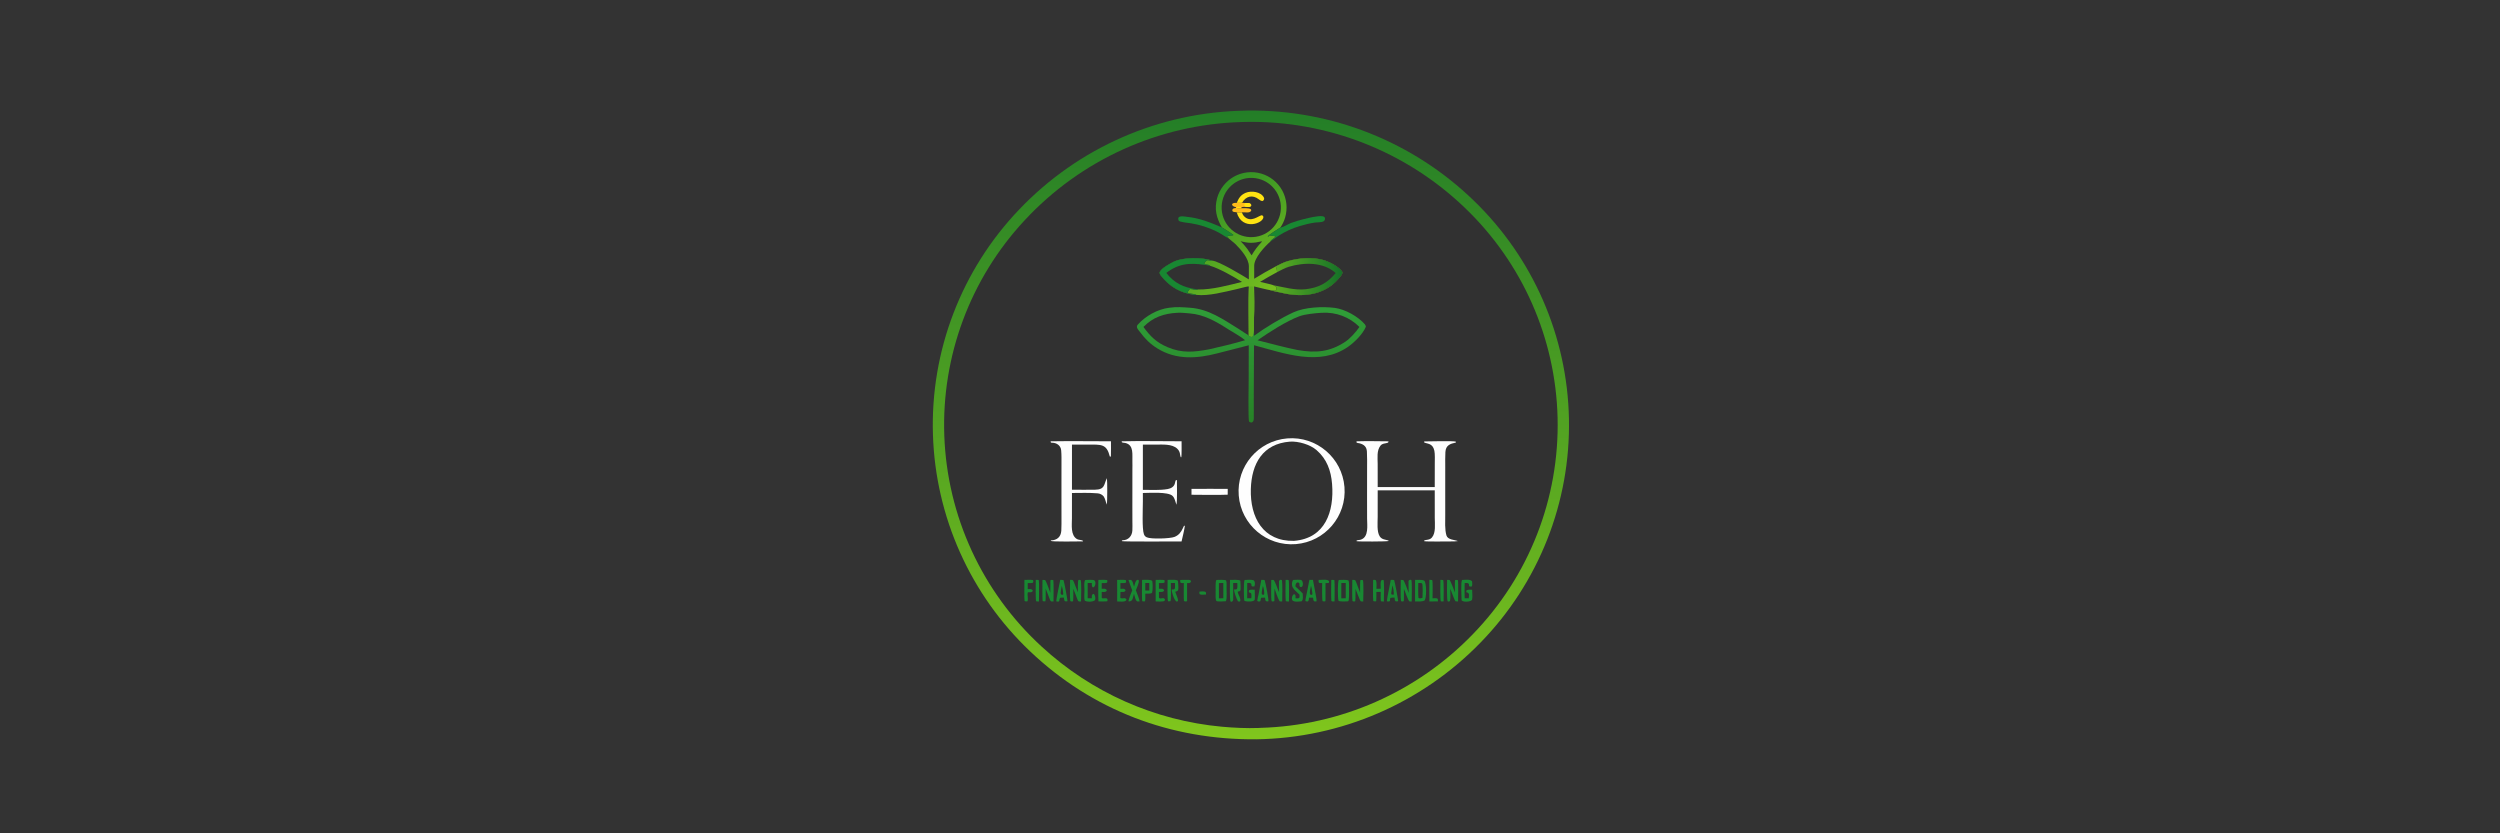 <?xml version="1.0"?>
<svg xmlns="http://www.w3.org/2000/svg" width="300" height="100" viewBox="0 0 300 100">
<rect x="0" y="0" width="300" height="100" fill="#333333" stroke="none"/>
<path d="M149.393 13.278C149.501 13.271 149.608 13.268 149.716 13.267C159.83 13.145 169.581 17.027 176.845 24.066C183.964 30.937 188.074 40.347 188.274 50.24C188.478 60.244 184.665 69.913 177.687 77.084C170.61 84.386 160.919 88.572 150.752 88.716C140.513 88.804 131.066 85.237 123.613 78.16C116.453 71.372 112.263 62.031 111.954 52.17C111.634 42.125 115.372 32.374 122.325 25.117C129.398 17.704 139.149 13.439 149.393 13.278Z" fill="url(#paint0_linear_3889_665)"/>
<path d="M148.961 14.645C149.062 14.633 149.324 14.633 149.433 14.63C159.25 14.437 168.742 18.156 175.815 24.967C182.685 31.555 186.673 40.59 186.91 50.105C187.151 59.795 183.479 69.173 176.723 76.123C170.02 83.05 160.872 87.078 151.237 87.344C151.169 87.349 151.101 87.353 151.032 87.356C149.656 87.413 148.019 87.333 146.65 87.208C138.573 86.471 130.964 83.092 125.001 77.594C117.871 71.06 113.661 61.938 113.316 52.272C112.976 42.731 116.437 33.446 122.939 26.455C129.676 19.186 139.053 14.93 148.961 14.645Z" fill="#313131"/>
<path d="M146.624 27.288C145.97 26.159 145.701 25.066 146.055 23.768C146.359 22.68 147.083 21.756 148.067 21.2C149.062 20.641 150.24 20.506 151.335 20.827C152.418 21.14 153.33 21.873 153.872 22.861C154.406 23.85 154.531 25.009 154.22 26.09C154.105 26.488 153.884 26.978 153.633 27.31C153.333 27.517 152.234 28.156 152.124 28.39L152.174 28.404L152.339 28.25C152.483 28.272 153.003 28.326 153.096 28.381C152.893 28.61 152.53 28.75 152.447 28.983C151.765 29.584 150.509 30.933 150.504 31.881C150.501 32.341 150.499 32.978 150.502 33.451C151.371 32.91 152.133 32.483 153.037 31.999C153.452 31.786 154.001 31.497 154.449 31.359C155.85 30.945 157.535 30.804 158.947 31.241C159.691 31.513 160.543 31.947 161.044 32.574C161.232 32.808 160.756 33.291 160.621 33.448C158.89 35.479 156.196 35.727 153.747 35.123C153.311 35.015 152.819 34.951 152.382 34.809C152.186 34.799 150.798 34.441 150.484 34.371C150.519 35.334 150.53 37.114 150.483 38.069L150.479 38.117C150.436 38.653 150.576 40.135 150.281 40.408C150.108 40.457 149.999 40.353 149.852 40.258C149.851 38.37 149.806 36.288 149.859 34.416L149.807 34.365C149.329 34.444 148.857 34.595 148.389 34.699C146.945 35.02 145.037 35.547 143.562 35.387C143.504 35.389 143.459 35.389 143.401 35.383C141.675 35.184 140.349 34.412 139.29 33.049C139.215 32.952 139.112 32.767 139.161 32.657C139.374 32.174 140.308 31.701 140.707 31.479C141.867 30.831 144.272 30.859 145.484 31.279C146.268 31.341 149.122 33.062 149.861 33.528C149.864 33.013 149.862 32.487 149.864 31.968C149.869 31.012 148.923 29.983 148.298 29.336C148.104 29.135 147.71 28.856 147.48 28.637C147.399 28.503 147.359 28.513 147.253 28.41C147.28 28.189 147.899 28.329 148.011 28.198C147.596 27.873 147.074 27.575 146.624 27.288Z" fill="url(#paint1_linear_3889_665)"/>
<path d="M153.037 31.998C153.452 31.786 154.001 31.497 154.449 31.359C155.85 30.945 157.535 30.804 158.947 31.241C159.691 31.513 160.543 31.947 161.044 32.574C161.232 32.808 160.756 33.291 160.621 33.448C158.89 35.479 156.196 35.727 153.747 35.123C153.311 35.015 152.819 34.951 152.382 34.809C152.391 34.81 152.4 34.811 152.409 34.812C152.685 34.741 152.95 35.011 153.168 34.809C153.197 34.663 153.157 34.528 153.128 34.381C152.983 34.336 152.927 34.325 152.81 34.229C152.565 34.115 151.537 33.914 151.204 33.824C151.878 33.419 152.561 33.03 153.253 32.657C153.194 32.393 153.253 32.128 153.037 31.998Z" fill="#313131"/>
<path d="M153.037 31.998C153.452 31.786 154.001 31.497 154.449 31.359C155.85 30.945 157.535 30.804 158.947 31.241C159.691 31.513 160.543 31.947 161.044 32.574C161.232 32.808 160.756 33.291 160.621 33.448C158.89 35.479 156.196 35.727 153.747 35.123C153.311 35.015 152.819 34.951 152.382 34.809C152.391 34.81 152.4 34.811 152.409 34.812C152.685 34.741 152.95 35.011 153.168 34.809C153.197 34.663 153.157 34.528 153.128 34.381C152.983 34.336 152.927 34.325 152.81 34.229C154.062 34.462 155.408 34.855 156.685 34.707C158.234 34.528 159.31 33.958 160.281 32.764C158.793 31.416 156.482 31.474 154.667 32.011C154.208 32.147 153.683 32.437 153.253 32.657C153.194 32.393 153.253 32.128 153.037 31.998Z" fill="url(#paint2_linear_3889_665)"/>
<path d="M143.562 35.387C143.504 35.389 143.459 35.389 143.401 35.383C141.675 35.184 140.349 34.412 139.29 33.049C139.215 32.952 139.112 32.767 139.161 32.657C139.374 32.174 140.308 31.701 140.707 31.479C141.867 30.831 144.272 30.859 145.484 31.279C145.117 31.335 144.916 31.055 144.642 31.404C144.547 31.525 144.535 31.505 144.515 31.655C144.672 31.805 145.057 31.696 145.214 31.89C146.364 32.242 148.003 33.183 149.037 33.827C147.405 34.235 145.442 34.77 143.769 34.738C143.497 34.856 143.106 34.674 142.822 34.684C142.7 34.689 142.533 34.989 142.52 35.114C142.764 35.322 143.304 35.194 143.562 35.387Z" fill="#313131"/>
<path d="M143.562 35.387C143.504 35.389 143.459 35.389 143.401 35.383C141.675 35.184 140.349 34.412 139.29 33.049C139.215 32.952 139.112 32.767 139.161 32.657C139.374 32.174 140.308 31.701 140.707 31.479C141.867 30.831 144.272 30.859 145.484 31.279C145.117 31.335 144.916 31.055 144.642 31.404C144.547 31.525 144.535 31.505 144.515 31.655C144.672 31.805 145.057 31.696 145.214 31.89C143.349 31.568 141.829 31.427 140.206 32.567C140.122 32.627 140.038 32.688 139.955 32.75C140.908 33.971 142.023 34.506 143.558 34.705C143.643 34.716 143.684 34.719 143.769 34.738C143.497 34.856 143.106 34.674 142.822 34.684C142.7 34.689 142.533 34.989 142.52 35.114C142.764 35.322 143.304 35.194 143.562 35.387Z" fill="#188832"/>
<path d="M149.924 34.364L150.419 34.378C150.419 34.668 150.408 35.043 150.441 35.325C150.452 35.008 150.459 34.687 150.484 34.371C150.519 35.334 150.53 37.114 150.483 38.069L150.479 38.117C150.436 38.653 150.576 40.135 150.281 40.408C150.108 40.457 149.999 40.354 149.852 40.258C149.851 38.37 149.806 36.288 149.859 34.416C149.89 34.612 149.894 35.13 149.901 35.35C149.933 35.045 149.924 34.675 149.924 34.364Z" fill="#5FAD20"/>
<path d="M149.943 21.351C151.903 21.237 153.585 22.732 153.7 24.692C153.816 26.652 152.322 28.335 150.362 28.451C148.4 28.568 146.716 27.072 146.601 25.111C146.485 23.149 147.982 21.466 149.943 21.351Z" fill="#313131"/>
<path d="M148.412 24.34C148.646 23.778 148.874 23.402 149.469 23.143C150.141 22.851 151.307 22.996 151.668 23.703C151.748 23.859 151.672 24.051 151.507 24.127C151.328 24.116 151.195 24.031 151.056 23.921C150.318 23.334 149.5 23.527 149.047 24.336C148.917 24.36 148.56 24.343 148.412 24.34Z" fill="#FFE312"/>
<path d="M148.409 25.49C148.588 25.484 148.851 25.467 149.022 25.479C149.075 25.622 149.148 25.794 149.247 25.905C150.104 26.861 151.078 25.806 151.446 25.833C151.56 25.903 151.554 25.896 151.609 26.017C151.666 26.806 149.05 27.748 148.409 25.49Z" fill="#FFE312"/>
<path d="M148.412 24.34C148.56 24.343 148.917 24.36 149.047 24.336C149.119 24.34 149.403 24.352 149.457 24.364C149.723 24.359 150.038 24.306 150.156 24.611C150.091 24.885 149.81 24.843 149.591 24.833C149.415 24.828 149.121 24.797 148.981 24.874L148.96 24.983L148.938 24.981C148.756 24.991 148.538 25.003 148.366 24.948L148.335 24.955C148.322 24.899 148.331 24.932 148.303 24.859C148.286 24.855 148.27 24.851 148.253 24.846L148.187 24.828C148.027 24.786 147.813 24.672 147.86 24.477C148.024 24.323 148.195 24.344 148.412 24.34Z" fill="#FEBB1B"/>
<path d="M149.457 24.364C149.723 24.359 150.038 24.306 150.156 24.611C150.091 24.885 149.81 24.843 149.591 24.833L149.394 24.773C149.326 24.669 149.328 24.678 149.318 24.554C149.386 24.397 149.334 24.452 149.457 24.364Z" fill="#FFE312"/>
<path d="M148.366 24.948L148.393 24.861C148.593 24.802 148.686 24.804 148.889 24.855C148.942 24.924 148.924 24.883 148.938 24.981C148.756 24.991 148.538 25.003 148.366 24.948Z" fill="#FFE312"/>
<path d="M148.366 24.948C148.538 25.003 148.756 24.991 148.938 24.981L148.96 24.983C149.343 25.008 149.787 24.933 150.085 25.096C150.167 25.216 150.147 25.15 150.134 25.305C149.909 25.62 149.403 25.439 149.022 25.479C148.851 25.467 148.588 25.484 148.409 25.491C148.305 25.401 148.094 25.53 147.885 25.327C147.866 25.201 147.883 25.192 147.934 25.076C148.053 24.975 148.163 24.993 148.335 24.956L148.366 24.948Z" fill="#FEBB1B"/>
<path d="M151.405 28.958C151.414 28.973 151.422 28.988 151.43 29.004C150.879 29.588 150.597 29.969 150.19 30.64C150.025 30.377 149.862 30.138 149.685 29.882C149.436 29.549 149.163 29.234 148.868 28.942C149.86 29.208 150.409 29.189 151.405 28.958Z" fill="#313131"/>
<path d="M154.485 52.607C157.987 52.327 161.054 54.938 161.336 58.441C161.617 61.943 159.007 65.011 155.504 65.294C152 65.577 148.93 62.965 148.649 59.46C148.367 55.956 150.981 52.887 154.485 52.607Z" fill="#FEFEFE"/>
<path d="M154.791 52.997C155.811 52.931 157.21 53.339 157.986 54.014C159.227 55.089 159.721 56.479 159.849 58.077C160.114 61.381 159.037 64.604 155.273 64.905C151.555 64.98 150.004 62.079 150.1 58.691C150.186 55.649 151.52 53.247 154.791 52.997Z" fill="#313131"/>
<path d="M149.85 41.433C148.587 41.75 147.311 42.098 146.063 42.406C143.623 43.039 141.138 43.203 138.902 41.822C138.037 41.288 137.409 40.671 136.805 39.85C136.622 39.602 136.25 39.275 136.533 38.957C137.451 37.925 138.894 37.114 140.272 36.934C141.202 36.802 141.921 36.866 142.825 36.931C145.054 37.092 146.756 38.312 148.597 39.445C149.011 39.699 149.422 40.007 149.852 40.258C149.999 40.353 150.108 40.457 150.281 40.408C150.576 40.135 150.436 38.653 150.479 38.117L150.484 38.069C150.484 38.786 150.467 39.583 150.489 40.293C151.831 39.311 153.698 38.176 155.209 37.482C156.579 36.853 158.692 36.761 160.178 36.947C161.416 37.114 162.968 37.971 163.786 38.922C163.84 38.983 163.926 39.156 163.894 39.233C163.525 40.109 162.501 41.112 161.748 41.63C158.33 43.982 154.17 42.417 150.481 41.427L150.454 47.451C150.453 48.362 150.455 49.274 150.458 50.185C150.46 50.571 150.272 50.868 149.892 50.597C149.761 50.401 149.834 46.16 149.84 45.603L149.85 41.433Z" fill="url(#paint3_linear_3889_665)"/>
<path d="M141.278 37.534C141.747 37.501 142.275 37.573 142.747 37.607C144.466 37.733 145.945 38.586 147.361 39.497C147.988 39.9 148.84 40.335 149.406 40.827C148.043 41.24 146.479 41.6 145.094 41.918C143.292 42.257 141.838 42.406 140.094 41.657C138.759 41.083 138.063 40.389 137.211 39.235C138.359 38.056 139.689 37.62 141.278 37.534Z" fill="#313131"/>
<path d="M158.608 37.534C160.298 37.427 161.934 38.034 163.132 39.233C162.761 39.79 162.015 40.623 161.459 40.993C159.566 42.254 157.89 42.373 155.743 42.009C154.027 41.669 152.568 41.243 150.903 40.833C152.313 39.858 154.341 38.543 155.94 37.946C156.597 37.701 157.87 37.572 158.608 37.534Z" fill="#313131"/>
<path d="M162.784 52.958C163.95 52.921 165.407 52.942 166.582 52.958L166.63 53.016C166.538 53.284 165.956 53.094 165.656 53.478C165.189 54.076 165.32 54.932 165.321 55.669L165.324 58.449L172.169 58.45L172.174 55.66C172.175 55.233 172.208 54.48 172.124 54.089C171.916 53.12 171.213 53.291 170.887 53.077L170.885 53.012C170.906 52.997 170.943 52.968 170.967 52.969C171.401 52.977 174.5 52.876 174.712 53.005L174.697 53.106C174.016 53.251 173.494 53.432 173.447 54.25C173.415 54.807 173.429 55.365 173.429 55.922L173.427 58.651L173.428 61.786C173.429 62.541 173.36 63.522 173.57 64.244C173.728 64.786 174.542 64.769 174.951 64.929C174.643 64.982 174.409 64.973 174.096 64.972C173.621 64.971 171.211 65.012 170.902 64.941L170.887 64.88C171.14 64.72 171.533 64.849 171.831 64.501C172.319 63.93 172.173 62.898 172.173 62.163L172.17 58.837L165.324 58.838L165.322 62.041C165.321 62.705 165.205 63.793 165.561 64.353C165.823 64.765 166.245 64.74 166.612 64.862L166.626 64.923C166.5 64.99 162.938 65.005 162.788 64.942L162.78 64.876C162.915 64.788 163.133 64.815 163.301 64.758C164.274 64.427 164.055 63.071 164.051 62.219L164.047 59.577L164.051 56.151C164.052 55.497 164.066 54.845 164.029 54.186C163.997 53.623 163.691 53.34 163.15 53.198C163.014 53.162 162.881 53.178 162.778 53.091L162.784 52.958Z" fill="#FEFEFE"/>
<path d="M134.604 52.956C136.907 52.897 139.465 52.953 141.79 52.953C141.789 53.188 141.81 54.737 141.758 54.861L141.701 54.869C141.559 54.623 141.685 54.243 141.272 53.846C140.651 53.25 139.491 53.353 138.688 53.353L137.144 53.356L137.144 58.782C138.1 58.777 139.174 58.853 140.117 58.687C140.527 58.614 140.89 58.413 140.991 57.988C141.015 57.884 141.054 57.695 141.108 57.608L141.194 57.603L141.232 57.665C141.226 58.235 141.286 60.124 141.17 60.571C141.033 60.206 140.996 59.791 140.701 59.505C140.166 58.988 137.902 59.157 137.143 59.159L137.144 60.197C137.142 61.038 137.031 63.452 137.269 64.101C137.339 64.291 137.437 64.395 137.621 64.481C138.118 64.71 140.39 64.639 140.929 64.432C141.458 64.229 141.73 63.853 141.958 63.355C142.009 63.243 142.031 63.141 142.137 63.074L142.182 63.107C142.124 63.587 141.899 64.472 141.787 64.973C141.146 64.973 134.805 65.012 134.635 64.938L134.622 64.873C134.672 64.843 134.695 64.832 134.755 64.83C135.419 64.808 135.85 64.306 135.883 63.655C135.901 63.304 135.891 62.927 135.887 62.561C135.882 61.963 135.88 61.366 135.883 60.768L135.887 56.313C135.887 56.019 135.901 55.704 135.887 55.407C135.849 54.584 136.107 53.4 135.03 53.154C134.888 53.121 134.744 53.144 134.62 53.07L134.604 52.956Z" fill="#FEFEFE"/>
<path d="M126.074 52.955C128.451 52.916 130.931 52.952 133.315 52.954C133.318 53.431 133.327 54.246 133.308 54.749C133.292 54.766 133.275 54.783 133.258 54.8C133.232 54.794 133.206 54.788 133.18 54.782C132.792 53.252 132.167 53.347 130.531 53.353L128.636 53.356L128.635 58.766C129.543 58.768 130.464 58.783 131.371 58.768C132.628 58.746 132.434 58.167 132.83 57.377C132.889 57.788 132.876 60.171 132.828 60.556C132.656 60.18 132.673 59.957 132.452 59.584C132.29 59.373 132.003 59.224 131.742 59.202C130.734 59.114 129.649 59.155 128.635 59.159L128.632 62.181C128.632 63.013 128.447 64.227 129.251 64.697C129.441 64.808 129.85 64.78 129.971 64.918L129.93 64.966C129.486 64.979 126.215 65.019 126.091 64.911C126.1 64.89 126.108 64.869 126.116 64.849C126.818 64.824 127.304 64.463 127.357 63.686C127.387 63.23 127.377 62.531 127.377 61.954L127.375 58.706L127.377 55.806C127.376 55.216 127.394 54.627 127.341 54.038C127.291 53.479 126.819 53.138 126.279 53.129C126.168 53.127 126.189 53.142 126.096 53.089L126.074 52.955Z" fill="#FEFEFE"/>
<path d="M153.633 27.31C153.651 27.308 153.669 27.306 153.687 27.304C154 27.26 154.595 26.883 154.928 26.753C155.545 26.512 158.475 25.66 158.908 26.027C158.982 26.09 159.006 26.185 159 26.279C158.995 26.38 158.943 26.477 158.86 26.535C158.607 26.711 158.078 26.665 157.767 26.711C157.179 26.799 156.584 26.942 156.015 27.114C155.08 27.386 154.188 27.795 153.371 28.327C153.087 28.512 152.69 28.838 152.447 28.983C152.53 28.75 152.893 28.61 153.096 28.381C153.003 28.326 152.483 28.272 152.339 28.251L152.174 28.405L152.124 28.39C152.234 28.156 153.333 27.517 153.633 27.31Z" fill="#188832"/>
<path d="M147.48 28.637C147.056 28.434 146.506 28.021 145.928 27.742C144.976 27.286 143.963 26.967 142.921 26.796C142.689 26.755 141.515 26.662 141.439 26.467C141.166 25.762 142.103 25.988 142.443 26.021C143.97 26.17 145.238 26.7 146.624 27.288C147.074 27.575 147.596 27.873 148.011 28.198C147.899 28.329 147.28 28.189 147.253 28.41C147.359 28.513 147.399 28.503 147.48 28.637Z" fill="#188832"/>
<path d="M160.655 69.597C160.945 69.589 161.578 69.54 161.814 69.654C161.88 69.799 161.887 70.04 161.883 70.205C161.87 70.817 161.922 71.453 161.844 72.06C161.816 72.093 161.788 72.127 161.759 72.161C161.485 72.181 160.856 72.208 160.628 72.102C160.512 71.879 160.513 69.764 160.655 69.597Z" fill="#188832"/>
<path d="M160.958 69.962H161.491C161.486 70.572 161.486 71.183 161.49 71.794L160.956 71.798C160.965 71.186 160.965 70.574 160.958 69.962Z" fill="#313131"/>
<path d="M145.973 69.593C146.27 69.586 146.882 69.542 147.129 69.649C147.178 69.753 147.204 70.078 147.192 70.19C147.154 70.553 147.286 71.93 147.093 72.149C146.933 72.163 146.082 72.22 145.968 72.117C145.865 72.023 145.858 71.404 145.874 71.232C145.907 70.902 145.801 69.827 145.973 69.593Z" fill="#188832"/>
<path d="M146.269 69.966L146.799 69.961L146.801 71.794L146.271 71.798C146.261 71.195 146.269 70.572 146.269 69.966Z" fill="#313131"/>
<path d="M169.808 69.588C170.144 69.588 170.66 69.532 170.927 69.692C171.193 70.031 171.2 71.717 170.952 72.063C170.615 72.216 170.185 72.175 169.807 72.173L169.808 69.588Z" fill="#188832"/>
<path d="M170.191 69.962C170.362 69.96 170.492 69.941 170.647 70.007C170.767 70.188 170.714 71.457 170.698 71.746C170.55 71.79 170.36 71.84 170.217 71.759C170.166 71.543 170.19 70.246 170.191 69.962Z" fill="#313131"/>
<path d="M142.979 58.666C144.418 58.65 145.885 58.664 147.327 58.664L147.325 59.362C146.006 59.419 144.326 59.37 142.979 59.37L142.979 58.666Z" fill="#FEFEFE"/>
<path d="M128.409 69.588C128.675 69.585 128.743 69.535 128.843 69.793C129.011 70.225 129.172 70.658 129.35 71.088C129.355 70.784 129.312 69.82 129.411 69.595C129.549 69.58 129.55 69.585 129.68 69.612C129.788 69.783 129.745 71.839 129.724 72.177C129.457 72.181 129.404 72.216 129.303 71.958C129.132 71.523 128.98 71.083 128.796 70.653C128.786 71.134 128.82 71.642 128.771 72.115C128.762 72.2 128.531 72.204 128.433 72.12C128.368 71.67 128.407 70.117 128.409 69.588Z" fill="#188832"/>
<path d="M173.652 69.585C173.756 69.584 173.839 69.591 173.942 69.599C174.085 69.694 174.478 70.835 174.598 71.106C174.595 70.821 174.568 69.856 174.6 69.627L174.658 69.594C174.778 69.592 174.858 69.576 174.958 69.639C175.01 69.97 174.97 71.76 174.964 72.176C174.843 72.176 174.794 72.173 174.674 72.16C174.5 72.006 174.193 70.972 174.029 70.664C174.032 70.975 174.108 71.939 173.969 72.146C173.85 72.198 173.859 72.195 173.732 72.167C173.59 72.012 173.651 69.958 173.652 69.585Z" fill="#188832"/>
<path d="M126.038 71.135C126.052 70.702 126.034 70.249 126.043 69.815C126.047 69.653 126.019 69.676 126.101 69.595C126.216 69.594 126.316 69.575 126.404 69.639C126.453 69.99 126.422 71.73 126.421 72.175C126.138 72.176 126.098 72.225 125.992 71.955C125.819 71.516 125.656 71.073 125.48 70.635C125.48 70.844 125.499 72.046 125.451 72.155C125.292 72.166 125.277 72.172 125.126 72.132C125.063 71.924 125.094 69.928 125.095 69.588C125.228 69.585 125.27 69.588 125.403 69.602C125.547 69.727 125.94 70.871 126.038 71.135Z" fill="#188832"/>
<path d="M152.55 69.588C152.639 69.588 152.735 69.592 152.824 69.594C152.998 69.697 153.315 70.712 153.467 71.019L153.489 71.062C153.482 70.652 153.461 70.125 153.482 69.726C153.579 69.564 153.675 69.516 153.839 69.638C153.911 70.075 153.867 71.656 153.863 72.169C153.722 72.179 153.688 72.188 153.549 72.15C153.362 71.877 153.062 70.959 152.94 70.615C152.914 71.062 152.932 71.642 152.928 72.099C152.909 72.119 152.891 72.138 152.872 72.158C152.738 72.185 152.741 72.191 152.604 72.148C152.501 71.989 152.549 69.963 152.55 69.588Z" fill="#188832"/>
<path d="M163.213 71.126C163.216 70.816 163.196 69.877 163.24 69.63C163.342 69.581 163.431 69.603 163.546 69.613C163.65 69.799 163.605 71.835 163.587 72.185C163.489 72.182 163.403 72.173 163.306 72.163C163.157 72.057 162.818 70.999 162.685 70.717L162.665 70.676C162.638 71.153 162.682 71.645 162.633 72.114C162.623 72.216 162.385 72.187 162.294 72.123C162.236 71.555 162.275 70.22 162.275 69.587C162.564 69.587 162.607 69.537 162.717 69.808C162.893 70.243 163.051 70.685 163.213 71.126Z" fill="#188832"/>
<path d="M169.046 71.16C169.023 70.754 169.029 70.169 169.023 69.746C169.022 69.654 169.125 69.611 169.194 69.573C169.337 69.582 169.281 69.554 169.375 69.642C169.45 69.933 169.406 71.777 169.403 72.183C169.313 72.178 169.222 72.173 169.131 72.167C168.971 72.069 168.628 70.996 168.489 70.709L168.468 70.668C168.469 70.893 168.484 71.974 168.453 72.128L168.363 72.175C168.24 72.177 168.221 72.189 168.118 72.123C168.048 71.772 168.09 70.032 168.093 69.587C168.196 69.586 168.28 69.592 168.382 69.6C168.532 69.706 168.94 70.897 169.046 71.16Z" fill="#188832"/>
<path d="M137.047 69.588C137.328 69.583 138.119 69.51 138.273 69.721C138.335 70.053 138.344 70.804 138.248 71.135C138.103 71.278 137.691 71.224 137.433 71.237C137.433 71.415 137.457 72.051 137.395 72.162C137.254 72.175 137.212 72.168 137.075 72.152C137.004 71.98 137.045 69.912 137.047 69.588Z" fill="#188832"/>
<path d="M137.433 69.964L137.914 69.961L137.917 70.869L137.434 70.863L137.433 69.964Z" fill="#313131"/>
<path d="M175.452 69.594C175.791 69.583 176.435 69.478 176.647 69.757C176.673 69.927 176.689 70.193 176.627 70.356C176.509 70.404 176.387 70.406 176.285 70.332C176.281 70.19 176.294 70.131 176.211 70.017C176.084 69.93 175.924 69.96 175.762 69.966C175.738 70.559 175.747 71.202 175.761 71.795L176.254 71.796C176.257 71.497 176.374 71.223 176.079 71.094L176.011 71.115L175.952 71.003C175.955 70.87 175.933 70.925 176.012 70.829C176.215 70.734 176.433 70.761 176.658 70.769C176.659 71.15 176.724 71.593 176.65 71.945C176.585 72.256 175.383 72.3 175.386 71.975C175.39 71.554 175.272 69.878 175.452 69.594Z" fill="#188832"/>
<path d="M149.352 69.599C149.672 69.585 150.073 69.533 150.381 69.615C150.627 69.681 150.622 70.206 150.526 70.366C150.388 70.385 150.283 70.402 150.178 70.307C150.176 70.171 150.19 70.118 150.107 70.011C149.972 69.929 149.831 69.956 149.666 69.962C149.653 70.564 149.662 71.192 149.661 71.796L150.162 71.795C150.156 71.569 150.205 71.426 150.14 71.212C150.052 71.111 150.075 71.143 149.912 71.109C149.824 71.001 149.837 70.897 149.919 70.803C150.13 70.743 150.343 70.765 150.565 70.771C150.566 71.127 150.604 71.576 150.573 71.915C150.541 72.271 149.549 72.202 149.333 72.114C149.237 71.899 149.23 69.746 149.352 69.599Z" fill="#188832"/>
<path d="M140.112 69.588C140.297 69.589 141.345 69.494 141.359 69.739C141.373 69.984 141.414 70.323 141.407 70.569C141.398 70.909 141.302 70.933 141.03 71.011C141.127 71.358 141.387 71.797 141.355 72.101C141.271 72.202 141.324 72.172 141.187 72.186C140.896 72.044 140.589 71.039 140.606 70.733C140.794 70.736 140.844 70.761 140.968 70.661C141.036 70.485 140.994 70.168 140.993 69.96L140.503 69.963C140.501 70.363 140.551 71.84 140.466 72.129C140.353 72.169 140.287 72.157 140.168 72.152C140.063 71.951 140.111 69.972 140.112 69.588Z" fill="#188832"/>
<path d="M147.597 69.588C147.856 69.585 148.689 69.527 148.84 69.687C148.862 70.011 148.879 70.327 148.872 70.653C148.863 71.059 148.708 70.871 148.525 71.031C148.57 71.352 148.979 71.917 148.808 72.169C148.68 72.201 148.675 72.189 148.551 72.15C148.374 71.835 148.098 71.097 148.078 70.734C148.285 70.729 148.299 70.764 148.438 70.667C148.521 70.498 148.478 70.18 148.475 69.962L147.982 69.962C147.982 70.601 147.986 71.327 147.984 71.972C147.984 72.038 147.915 72.125 147.87 72.174C147.731 72.231 147.798 72.231 147.663 72.178C147.543 71.928 147.595 70.021 147.597 69.588Z" fill="#188832"/>
<path d="M165.692 70.649C165.693 70.371 165.595 69.806 165.787 69.621C165.91 69.577 165.9 69.578 166.028 69.605C166.123 69.803 166.083 71.836 166.063 72.181C165.948 72.179 165.796 72.193 165.705 72.136C165.668 71.849 165.687 71.331 165.689 71.025L165.162 71.031C165.162 71.374 165.173 71.795 165.149 72.132L165.083 72.165C164.961 72.157 164.866 72.177 164.791 72.114C164.738 71.692 164.772 70.102 164.774 69.589C164.893 69.583 164.98 69.566 165.086 69.617C165.24 69.831 165.167 70.335 165.17 70.655L165.692 70.649Z" fill="#188832"/>
<path d="M166.888 69.589C167.043 69.585 167.162 69.567 167.304 69.625C167.385 69.841 167.753 71.817 167.776 72.102L167.724 72.158C167.591 72.172 167.571 72.184 167.444 72.14C167.358 72.035 167.362 71.859 167.348 71.716C167.177 71.715 167.029 71.702 166.866 71.748L166.805 71.861C166.809 71.963 166.823 72.034 166.783 72.126C166.688 72.181 166.519 72.211 166.428 72.142C166.43 71.779 166.814 70.1 166.888 69.589Z" fill="#188832"/>
<path d="M167.083 70.264C167.178 70.38 167.299 71.216 167.24 71.362C167.117 71.357 167.053 71.366 166.946 71.306C166.94 71.124 167.052 70.493 167.083 70.264Z" fill="url(#paint4_linear_3889_665)"/>
<path d="M157.125 69.588L157.555 69.588C157.615 70.035 158.038 71.929 157.987 72.152C157.861 72.186 157.843 72.175 157.715 72.161C157.576 72.049 157.595 71.92 157.569 71.717L157.083 71.719C157.065 71.88 157.067 72.072 156.952 72.168C156.834 72.167 156.737 72.185 156.65 72.117C156.657 71.882 156.761 71.451 156.809 71.205L157.125 69.588Z" fill="#188832"/>
<path d="M157.32 70.296C157.389 70.449 157.466 71.01 157.487 71.203C157.501 71.331 157.483 71.314 157.409 71.39L157.231 71.348C157.096 71.126 157.264 70.564 157.32 70.296Z" fill="#313131"/>
<path d="M127.227 69.588C127.388 69.584 127.476 69.569 127.625 69.621C127.708 69.853 128.098 71.894 128.096 72.124L128.04 72.161C127.913 72.166 127.853 72.183 127.749 72.113C127.691 71.973 127.687 71.867 127.666 71.716C127.478 71.713 127.397 71.71 127.213 71.736C127.061 71.946 127.215 72.061 127.019 72.189C126.876 72.196 126.88 72.193 126.751 72.152C126.723 72.034 127.173 69.862 127.227 69.588Z" fill="#188832"/>
<path d="M127.418 70.298C127.497 70.53 127.578 70.993 127.59 71.245C127.594 71.338 127.588 71.313 127.514 71.388C127.418 71.37 127.4 71.364 127.31 71.329C127.214 71.125 127.371 70.546 127.418 70.298Z" fill="#313131"/>
<path d="M151.353 69.589C151.502 69.585 151.626 69.567 151.762 69.625C151.848 69.901 152.282 72.016 152.203 72.152C152.068 72.171 152.041 72.182 151.91 72.137C151.822 72.038 151.826 71.859 151.812 71.717C151.643 71.715 151.521 71.714 151.352 71.729C151.224 71.885 151.341 72.013 151.216 72.163C151.087 72.186 150.964 72.21 150.873 72.099C150.908 71.778 150.987 71.517 151.051 71.205C151.158 70.667 151.259 70.129 151.353 69.589Z" fill="#188832"/>
<path d="M151.54 70.337C151.637 70.434 151.774 71.227 151.672 71.369C151.573 71.366 151.509 71.376 151.429 71.319C151.347 71.104 151.494 70.618 151.54 70.337Z" fill="#313131"/>
<path d="M155.177 69.592C155.377 69.593 156.053 69.519 156.19 69.631C156.359 69.771 156.416 70.224 156.233 70.418C156.07 70.457 156.151 70.457 155.984 70.404C155.91 70.293 155.943 70.181 155.929 70.008C155.85 69.922 155.856 69.927 155.744 69.892C155.505 69.909 155.463 70.135 155.457 70.324L155.455 70.377C155.754 70.655 156.037 70.916 156.32 71.21C156.332 71.506 156.425 71.991 156.175 72.163C155.768 72.176 154.952 72.339 155.031 71.761C155.057 71.569 155.092 71.435 155.251 71.316C155.365 71.307 155.313 71.294 155.411 71.368C155.494 71.503 155.467 71.63 155.46 71.796C155.606 71.801 155.782 71.828 155.899 71.754C155.972 71.642 155.943 71.492 155.936 71.35C155.623 71.043 155.074 70.64 155.039 70.21C155.024 70.027 155.051 69.744 155.177 69.592Z" fill="#188832"/>
<path d="M130.233 69.598C130.522 69.588 130.968 69.556 131.24 69.605C131.56 69.663 131.506 70.41 131.169 70.495L131.094 70.442C130.995 70.28 131.02 70.154 131.023 69.96L130.518 69.963C130.527 70.573 130.528 71.184 130.523 71.794L131.025 71.794C131.016 71.574 130.971 71.344 131.223 71.258C131.433 71.378 131.479 71.807 131.409 72.008C131.189 72.25 130.423 72.25 130.178 72.08C130.068 71.826 130.138 71.143 130.136 70.837C130.134 70.529 130.041 69.82 130.233 69.598Z" fill="#188832"/>
<path d="M136.092 70.4C136.179 70.142 136.223 69.72 136.456 69.585C136.598 69.579 136.536 69.561 136.65 69.638C136.73 69.886 136.416 70.544 136.303 70.837C136.389 71.08 136.791 72.025 136.735 72.175C136.615 72.179 136.58 72.181 136.458 72.166C136.226 72.001 136.177 71.57 136.081 71.254C135.934 71.655 135.979 72.202 135.452 72.167L135.419 72.119C135.457 71.833 135.748 71.147 135.867 70.842C135.712 70.428 135.553 70.015 135.416 69.595C135.553 69.585 135.588 69.583 135.723 69.595C135.962 69.734 135.948 70.053 136.076 70.362L136.092 70.4Z" fill="#188832"/>
<path d="M131.803 69.589C132.103 69.583 132.552 69.557 132.837 69.607L132.875 69.662C132.88 69.826 132.907 69.817 132.834 69.927C132.66 69.996 132.404 69.969 132.207 69.965L132.202 70.651L132.386 70.651C132.592 70.649 132.688 70.632 132.818 70.819C132.768 71.096 132.422 71.035 132.208 71.029L132.206 71.69L132.229 71.778C132.484 71.871 132.713 71.677 132.889 71.884C132.911 72.023 132.913 72.013 132.873 72.147C132.774 72.189 131.993 72.169 131.814 72.17C131.775 71.417 131.803 70.364 131.803 69.589Z" fill="#188832"/>
<path d="M138.677 69.589C138.978 69.583 139.423 69.559 139.708 69.607L139.751 69.669C139.753 69.818 139.781 69.839 139.709 69.928C139.532 69.993 139.269 69.967 139.071 69.964L139.07 70.652L139.26 70.651C139.471 70.648 139.56 70.629 139.695 70.819C139.66 71.091 139.27 71.034 139.072 71.029L139.07 71.614C139.074 71.736 139.051 71.686 139.111 71.779C139.406 71.901 139.606 71.621 139.795 71.926C139.782 72.064 139.804 72.001 139.713 72.119C139.546 72.219 138.916 72.175 138.68 72.171C138.685 71.311 138.684 70.45 138.677 69.589Z" fill="#188832"/>
<path d="M134.057 69.588C134.369 69.591 134.788 69.549 135.083 69.606L135.121 69.669C135.128 69.824 135.158 69.84 135.085 69.931C134.905 69.993 134.652 69.968 134.453 69.964L134.455 70.654L134.594 70.653C134.82 70.648 134.909 70.613 135.061 70.801C135.054 71.097 134.662 71.035 134.457 71.028L134.44 71.724L134.475 71.778C134.776 71.867 134.979 71.656 135.175 71.924C135.171 72.301 134.348 72.175 134.058 72.171C134.056 71.309 134.073 70.449 134.057 69.588Z" fill="#188832"/>
<path d="M122.93 69.587C123.244 69.591 123.648 69.55 123.946 69.606L123.987 69.669C123.993 69.828 124.019 69.817 123.95 69.928C123.765 69.993 123.53 69.968 123.328 69.964C123.317 70.197 123.324 70.458 123.326 70.694L123.431 70.693C123.674 70.688 123.776 70.645 123.933 70.855C123.915 71.129 123.54 71.073 123.349 71.068C123.23 71.311 123.422 71.865 123.297 72.149C123.273 72.156 123.249 72.163 123.225 72.169C123.13 72.186 123.032 72.168 122.948 72.121C122.895 71.725 122.938 70.105 122.93 69.587Z" fill="#188832"/>
<path d="M158.241 69.589C158.571 69.592 159.274 69.475 159.471 69.72C159.496 69.825 159.51 69.829 159.468 69.924C159.355 69.986 159.198 69.967 159.062 69.965C159.051 70.588 159.058 71.23 159.057 71.854C159.055 71.99 159.078 72.061 159.02 72.163C158.866 72.179 158.867 72.175 158.713 72.144C158.626 71.965 158.663 70.284 158.659 69.963C158.517 69.967 158.406 69.984 158.276 69.931C158.207 69.831 158.234 69.718 158.241 69.589Z" fill="#188832"/>
<path d="M141.63 69.589C141.948 69.586 142.281 69.579 142.598 69.584C142.777 69.587 142.82 69.595 142.907 69.7C142.914 69.835 142.925 69.768 142.845 69.901C142.722 69.997 142.617 69.971 142.45 69.966L142.45 71.919C142.458 72.038 142.461 72.034 142.431 72.148C142.329 72.192 142.165 72.182 142.076 72.117C142.033 71.864 142.059 70.343 142.058 69.96C141.925 69.965 141.801 69.985 141.682 69.935C141.604 69.832 141.627 69.725 141.63 69.589Z" fill="#188832"/>
<path d="M171.524 69.588C171.677 69.583 171.716 69.584 171.867 69.606C171.952 69.777 171.907 71.49 171.905 71.794C172.093 71.796 172.332 71.751 172.488 71.828C172.579 71.971 172.546 71.963 172.545 72.168L171.528 72.176C171.507 71.344 171.524 70.427 171.524 69.588Z" fill="#188832"/>
<path d="M154.271 69.587C154.408 69.585 154.541 69.565 154.651 69.638C154.704 69.926 154.675 71.777 154.675 72.172C154.532 72.176 154.413 72.198 154.293 72.131C154.237 71.832 154.269 69.993 154.271 69.587Z" fill="#188832"/>
<path d="M159.754 69.589C159.869 69.588 160.046 69.57 160.129 69.63C160.185 70.116 160.145 71.612 160.145 72.169L160.072 72.172C159.941 72.178 159.855 72.191 159.768 72.111C159.714 71.638 159.751 70.135 159.754 69.589Z" fill="#188832"/>
<path d="M172.847 69.588C172.995 69.583 173.033 69.585 173.18 69.606C173.277 69.71 173.234 71.855 173.233 72.169C173.083 72.176 173.052 72.176 172.903 72.159C172.8 72.053 172.845 69.907 172.847 69.588Z" fill="#188832"/>
<path d="M124.293 69.587C124.417 69.588 124.566 69.568 124.66 69.633C124.711 70.028 124.678 71.68 124.676 72.173C124.522 72.178 124.497 72.178 124.345 72.156C124.248 72.049 124.292 69.904 124.293 69.587Z" fill="#188832"/>
<path d="M143.941 70.987C144.186 70.984 144.458 70.93 144.66 71.025C144.748 71.149 144.716 71.156 144.719 71.344C144.448 71.341 144.187 71.415 143.973 71.305C143.896 71.165 143.926 71.178 143.941 70.987Z" fill="#188832"/>
<defs>
<linearGradient id="paint0_linear_3889_665" x1="150.092" y1="13.333" x2="150.098" y2="88.629" gradientUnits="userSpaceOnUse">
<stop stop-color="#237E27"/>
<stop offset="1" stop-color="#80C61D"/>
</linearGradient>
<linearGradient id="paint1_linear_3889_665" x1="152.732" y1="35.205" x2="144.422" y2="23.905" gradientUnits="userSpaceOnUse">
<stop stop-color="#78BF1E"/>
<stop offset="1" stop-color="#339126"/>
</linearGradient>
<linearGradient id="paint2_linear_3889_665" x1="153.114" y1="33.147" x2="161.003" y2="33.213" gradientUnits="userSpaceOnUse">
<stop stop-color="#5BAB21"/>
<stop offset="1" stop-color="#157228"/>
</linearGradient>
<linearGradient id="paint3_linear_3889_665" x1="150.12" y1="50.619" x2="150.159" y2="36.882" gradientUnits="userSpaceOnUse">
<stop stop-color="#278227"/>
<stop offset="1" stop-color="#2F9D38"/>
</linearGradient>
<linearGradient id="paint4_linear_3889_665" x1="167.185" y1="70.321" x2="167.058" y2="71.266" gradientUnits="userSpaceOnUse">
<stop stop-color="#293B2B"/>
<stop offset="1" stop-color="#332F32"/>
</linearGradient>
</defs>
</svg>
